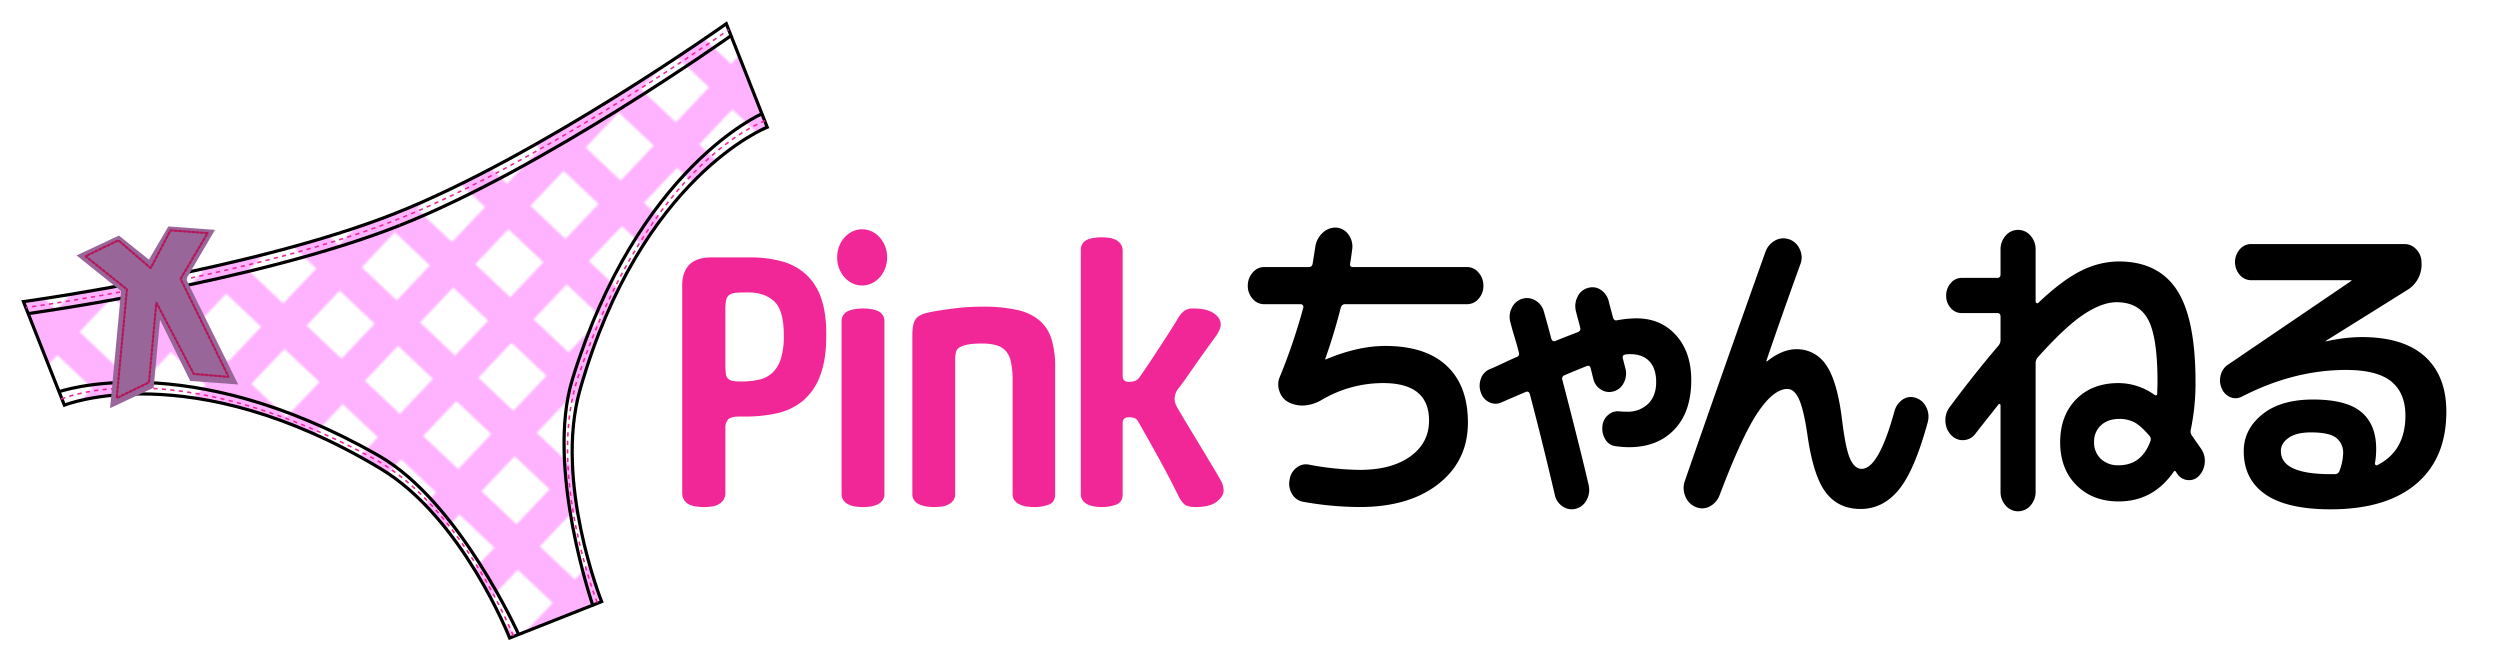 <svg xmlns="http://www.w3.org/2000/svg" xmlns:xlink="http://www.w3.org/1999/xlink" viewBox="0 0 1178.69 311.78"><defs><pattern id="a" width="25" height="25" patternTransform="matrix(1.041, -1.1, 1.1, 1.041, 23.823, 49.715)" patternUnits="userSpaceOnUse" viewBox="0 0 25 25"><rect width="25" height="25" style="fill:none"/><path d="M45,30H30V45H45V30M55,20V55H20V20H55Z" style="fill:#ffb3ff"/><path d="M20,30H5V45H20V30M30,20V55H-5V20H30Z" style="fill:#ffb3ff"/><path d="M-5,30H-20V45H-5V30M5,20V55H-30V20H5Z" style="fill:#ffb3ff"/><path d="M45,5H30V20H45V5M55-5V30H20V-5H55Z" style="fill:#ffb3ff"/><rect x="-0" y="-0" width="25" height="25" style="fill:#fff"/><path d="M20,5H5V20H20V5M30-5V30H-5V-5H30Z" style="fill:#ffb3ff"/><path d="M-5,5H-20V20H-5V5M5-5V30H-30V-5H5Z" style="fill:#ffb3ff"/><path d="M45-20H30V-5H45V-20M55-30V5H20V-30H55Z" style="fill:#ffb3ff"/><path d="M20-20H5V-5H20V-20M30-30V5H-5V-30H30Z" style="fill:#ffb3ff"/><path d="M-5-20H-20V-5H-5V-20M5-30V5H-30V-30H5Z" style="fill:#ffb3ff"/></pattern></defs><title>BBSPINK Logo</title><g style="opacity:0"><rect x="1004.164" y="8.766" width="25" height="25" style="fill:#fff"/><path d="M1024.164,13.766v15h-15v-15h15m10-10h-35v35h35v-35Z" style="fill:#ffb3ff"/></g><path d="M11.057,142.211l19.295,48.796s59.349-23.876,149.043,29.932c38.653,23.188,60.899,79.857,60.899,79.857l43.353-17.143s-22.527-56.558-10.186-99.911C302.098,83.144,361.726,59.974,361.726,59.974L342.431,11.177s-87.735,62.386-156.217,89.466C118.28,127.506,11.057,142.211,11.057,142.211Z" style="stroke:#000;stroke-miterlimit:10;stroke-width:1.515px;fill:url(#a)"/><path d="M27.564,184.779s60.266-21.809,151.067,30.109c37.887,21.663,65.945,84.378,65.945,84.378" style="fill:none;stroke:#000;stroke-miterlimit:10;stroke-width:1.515px"/><path d="M359.36,53.579S300.618,78.829,269.88,178.806c-12.826,41.716,9.764,107.083,9.764,107.083" style="fill:none;stroke:#000;stroke-miterlimit:10;stroke-width:1.515px"/><path d="M28.901,188.16s52.031-23.23,146.913,27.842c42.01,22.612,66.367,84.211,66.367,84.211" style="fill:none;stroke:#f12797;stroke-miterlimit:10;stroke-width:0.757px;stroke-dasharray:2"/><path d="M360.697,56.96s-53.847,18.637-88.141,120.788c-15.184,45.228,9.174,106.827,9.174,106.827" style="fill:none;stroke:#f12797;stroke-miterlimit:10;stroke-width:0.757px;stroke-dasharray:2"/><path d="M13.285,147.846s107.223-14.705,175.157-41.568" style="fill:none;stroke:#000;stroke-miterlimit:10;stroke-width:1.515px"/><path d="M188.442,106.278C256.924,79.199,344.659,16.812,344.659,16.812" style="fill:none;stroke:#000;stroke-miterlimit:10;stroke-width:1.515px"/><path d="M12.171,145.028s.337-.046.986-.138" style="fill:none;stroke:#f12797;stroke-miterlimit:10;stroke-width:0.757px"/><path d="M15.135,144.605c17.539-2.556,109.05-16.631,170.321-40.411" style="fill:none;stroke:#f12797;stroke-miterlimit:10;stroke-width:0.757px;stroke-dasharray:2.004,2.004"/><path d="M186.398,103.827q.466-.183.93-.366" style="fill:none;stroke:#f12797;stroke-miterlimit:10;stroke-width:0.757px"/><path d="M187.328,103.461q.464-.183.929-.369" style="fill:none;stroke:#f12797;stroke-miterlimit:10;stroke-width:0.757px"/><path d="M190.115,102.344c62.528-25.395,139.688-78.714,151.799-87.2" style="fill:none;stroke:#f12797;stroke-miterlimit:10;stroke-width:0.757px;stroke-dasharray:2.004,2.004"/><path d="M342.732,14.569c.535-.377.813-.574.813-.574" style="fill:none;stroke:#f12797;stroke-miterlimit:10;stroke-width:0.757px"/><polygon points="51.899 192.424 57.093 137.266 36.093 120.423 56.054 111.058 77.565 128.311 72.435 182.79 51.899 192.424" style="fill:#969"/><polygon points="112.303 181.279 89.68 179.608 65.448 130.547 79.385 106.753 101.375 108.378 87.768 131.606 112.303 181.279" style="fill:#969"/><polygon points="97.863 109.923 80.406 108.573 71.045 126.414 55.785 113.314 40.334 120.791 59.848 136.442 55.022 187.696 70.233 180.275 73.713 142.598 91.335 176.286 107.79 177.698 85.146 131.464 97.863 109.923" style="fill:none;stroke:#b21759;stroke-linecap:round;stroke-linejoin:bevel;stroke-width:1.041px;stroke-dasharray:1.041"/><path d="M641.092,242.548a156.714,156.714,0,0,1-27.351-2.535,11.056,11.056,0,0,1-7.536-5.253,12.646,12.646,0,0,1-1.641-9.163,11.956,11.956,0,0,1,4.539-7.832,10.539,10.539,0,0,1,6.584-2.353,10.968,10.968,0,0,1,2.094.206,131.394,131.394,0,0,0,23.312,2.415c9.221,0,16.555-1.915,21.798-5.693,4.957-3.571,7.367-8.169,7.367-14.055,0-6.597-2.062-14.169-18.139-14.169a53.636,53.636,0,0,0-27.188,7.434,21.88,21.88,0,0,1-10.863,3.153,18.341,18.341,0,0,1-7.809-1.771,12.257,12.257,0,0,1-6.292-7.179,12.565,12.565,0,0,1,.275-9.597,283.257,283.257,0,0,0,10.099-29.237H596.024a10.581,10.581,0,0,1-8.059-3.729,12.349,12.349,0,0,1-3.159-8.449,12.641,12.641,0,0,1,3.123-8.484,10.492,10.492,0,0,1,8.095-3.851h19.618l1.043-6.651a14.632,14.632,0,0,1,4.625-8.64,12.151,12.151,0,0,1,8.355-3.316c.183,0,.365.004.55.012l.156.011a11.2,11.2,0,0,1,8.334,4.866,12.785,12.785,0,0,1,2.269,9.496c-.207,1.632-.399,3.035-.58,4.223h51.28a10.49,10.49,0,0,1,8.093,3.848,12.644,12.644,0,0,1,3.125,8.487,12.347,12.347,0,0,1-3.157,8.447,10.581,10.581,0,0,1-8.061,3.731H635.285c-1.516,5.82-3.153,11.436-4.894,16.772a70.662,70.662,0,0,1,22.691-4.089c13.537,0,24.104,3.474,31.406,10.325,7.364,6.912,11.098,16.766,11.098,29.287,0,13.056-5.108,23.705-15.183,31.653C670.579,238.619,657.353,242.548,641.092,242.548Z"/><path d="M629.665,107.299q.2,0,.402.009a7.668,7.668,0,0,1,5.788,3.41,9.352,9.352,0,0,1,1.654,6.974q-.552,4.342-.965,6.51-.278,1.707,1.24,1.704h53.89a6.968,6.968,0,0,1,5.444,2.636,9.192,9.192,0,0,1,2.273,6.199,8.901,8.901,0,0,1-2.273,6.122,7.048,7.048,0,0,1-5.444,2.557H634.064q-1.38,0-1.93,1.705-3.308,12.867-7.305,24.023v.31h.275q15.021-6.352,27.979-6.354,19.02,0,29.012,9.377,9.992,9.378,9.992,26.735,0,17.982-13.851,28.905-13.852,10.926-37.145,10.927a152.629,152.629,0,0,1-26.737-2.48,7.499,7.499,0,0,1-5.169-3.643,9.217,9.217,0,0,1-1.171-6.742,8.537,8.537,0,0,1,3.238-5.657,7.085,7.085,0,0,1,4.434-1.614,7.435,7.435,0,0,1,1.424.141,134.457,134.457,0,0,0,23.981,2.48q15.022,0,23.844-6.354,8.82-6.354,8.821-16.894,0-17.669-21.639-17.669a56.836,56.836,0,0,0-28.943,7.905,18.332,18.332,0,0,1-9.109,2.682,14.807,14.807,0,0,1-6.328-1.442,8.804,8.804,0,0,1-4.479-5.192,9.136,9.136,0,0,1,.207-7.052,275.659,275.659,0,0,0,11.026-32.547,1.17,1.17,0,0,0-.275-1.085,1.258,1.258,0,0,0-.965-.466H596.024a7.044,7.044,0,0,1-5.444-2.557,8.901,8.901,0,0,1-2.273-6.122,9.192,9.192,0,0,1,2.273-6.199,6.964,6.964,0,0,1,5.444-2.636H617.111q1.516,0,1.792-1.704l1.24-7.905a11.127,11.127,0,0,1,3.515-6.586,8.715,8.715,0,0,1,6.007-2.411m0-7a15.761,15.761,0,0,0-10.706,4.223,18.011,18.011,0,0,0-5.716,10.596l-.008.047-.007.047-.58,3.694H596.024a13.893,13.893,0,0,0-10.742,5.06,16.27,16.27,0,0,0-3.976,10.775,15.96,15.96,0,0,0,4.041,10.772,13.99,13.99,0,0,0,10.677,4.907h9.655c-2.279,7.542-5.182,15.712-8.666,24.384a16.17,16.17,0,0,0-.339,12.137,15.821,15.821,0,0,0,7.994,9.111l.055.027.055.026a21.825,21.825,0,0,0,9.289,2.1,25.289,25.289,0,0,0,12.582-3.605,49.553,49.553,0,0,1,25.47-6.982c13.507,0,14.639,5.507,14.639,10.669,0,4.745-1.879,8.309-5.913,11.215-4.636,3.34-11.281,5.034-19.752,5.034a128.111,128.111,0,0,1-22.687-2.359,14.477,14.477,0,0,0-2.718-.262,14.143,14.143,0,0,0-8.735,3.091,15.55,15.55,0,0,0-5.838,10.007,16.259,16.259,0,0,0,2.111,11.583,14.459,14.459,0,0,0,9.839,6.853l.033.006.033.006a160.346,160.346,0,0,0,27.964,2.588c17.067,0,31.023-4.182,41.48-12.431,10.959-8.645,16.515-20.22,16.515-34.401,0-13.528-4.105-24.24-12.202-31.839-7.974-7.481-19.346-11.273-33.802-11.273a69.497,69.497,0,0,0-17.386,2.345q1.179-3.936,2.282-8.028h53.695a13.988,13.988,0,0,0,10.674-4.903,15.963,15.963,0,0,0,4.044-10.776,16.266,16.266,0,0,0-3.972-10.77,13.896,13.896,0,0,0-10.746-5.065H644.411q.018-.143.037-.288a16.392,16.392,0,0,0-2.885-11.953,14.612,14.612,0,0,0-10.886-6.331l-.156-.014-.156-.007q-.352-.015-.699-.015Z" style="fill:#fff"/><path d="M740.973,243.624a10.967,10.967,0,0,1-6.077-1.881,12.145,12.145,0,0,1-5.291-7.826c-3.632-15.556-7.369-30.681-11.11-44.963q-1.09.463-2.695,1.154-4.124,1.78-6.601,2.86a10.349,10.349,0,0,1-4.106.876,10.246,10.246,0,0,1-4.561-1.1,11.088,11.088,0,0,1-5.695-6.668,12.821,12.821,0,0,1,.102-8.766,10.855,10.855,0,0,1,5.967-6.421c1.283-.515,3.306-1.425,6.091-2.738,2.219-1.046,3.992-1.861,5.373-2.47-.366-1.396-.896-3.247-1.58-5.524-.927-3.066-1.567-5.356-1.958-6.988a12.619,12.619,0,0,1,.701-9.316,11.366,11.366,0,0,1,10.389-6.823,11.303,11.303,0,0,1,5.678,1.571,11.894,11.894,0,0,1,5.702,7.467c.717,2.413,1.679,5.894,2.915,10.547,1.064-.429,2.269-.905,3.603-1.424q2.14-.835,3.453-1.338-.24-.932-.597-2.214c-.454-1.63-.789-2.917-.992-3.822a13.134,13.134,0,0,1,.859-9.233,11.048,11.048,0,0,1,6.88-6.103,11.172,11.172,0,0,1,3.42-.556,10.434,10.434,0,0,1,5.712,1.729,12.46,12.46,0,0,1,5.354,7.645l.029.121c.12.541.377,1.595.919,3.536q.365,1.318.625,2.325a52.822,52.822,0,0,1,7.995-.698c8.716,0,15.898,3.076,21.348,9.143,5.351,5.963,8.062,13.867,8.062,23.495,0,10.798-2.988,19.43-8.883,25.655-5.949,6.279-14.015,9.463-23.974,9.463a48.2,48.2,0,0,1-6.628-.491,9.838,9.838,0,0,1-7.32-4.571,13.148,13.148,0,0,1-2.083-8.474,11.225,11.225,0,0,1,3.777-7.688,10.17,10.17,0,0,1,6.938-2.71q.551,0,1.121.057a26.71,26.71,0,0,0,3.229.138,10.213,10.213,0,0,0,7.541-2.718c1.845-1.812,2.742-4.341,2.742-7.73,0-3.303-.752-5.787-2.234-7.384-1.346-1.444-3.311-2.194-5.991-2.282.188.72.398,1.52.636,2.407a12.893,12.893,0,0,1-1.007,9.052,11.104,11.104,0,0,1-6.903,5.904,11.299,11.299,0,0,1-3.183.471,10.721,10.721,0,0,1-5.608-1.608,11.288,11.288,0,0,1-5.243-7.285c-.164-.613-.393-1.51-.68-2.67-2.877,1.169-5.119,2.098-6.782,2.81,5.503,21.189,9.561,37.433,12.068,48.311a13.342,13.342,0,0,1-1.212,9.396,11.557,11.557,0,0,1-7.178,5.918A11.286,11.286,0,0,1,740.973,243.624Z"/><path d="M750.841,135.426a6.961,6.961,0,0,1,3.82,1.173,9.03,9.03,0,0,1,3.858,5.58q.275,1.242.965,3.72.688,2.482.965,3.721.465,1.443,1.523,1.443a1.847,1.847,0,0,0,.406-.048,52.95,52.95,0,0,1,9.097-.93q11.577,0,18.744,7.982,7.165,7.984,7.166,21.156,0,14.878-7.925,23.248-7.926,8.368-21.432,8.369a44.572,44.572,0,0,1-6.202-.466,6.336,6.336,0,0,1-4.823-3.022,9.691,9.691,0,0,1-1.517-6.277,7.778,7.778,0,0,1,2.619-5.347,6.731,6.731,0,0,1,4.606-1.822,7.611,7.611,0,0,1,.769.04,30.764,30.764,0,0,0,3.583.156,13.653,13.653,0,0,0,9.992-3.721q3.79-3.72,3.791-10.228,0-6.354-3.17-9.765-3.173-3.407-9.097-3.41a12.57,12.57,0,0,0-2.205.156q-1.654.311-1.24,1.859.413,1.708,1.24,4.805a9.387,9.387,0,0,1-.758,6.587,7.55,7.55,0,0,1-4.756,4.107,7.781,7.781,0,0,1-2.198.329,7.241,7.241,0,0,1-3.797-1.103,7.871,7.871,0,0,1-3.652-5.115q-.413-1.547-1.24-4.959-.318-1.191-1.209-1.192a1.835,1.835,0,0,0-.583.107q-7.307,2.947-10.475,4.34a1.651,1.651,0,0,0-1.103,2.17q8.544,32.86,12.404,49.596a9.878,9.878,0,0,1-.896,6.975,7.996,7.996,0,0,1-5.031,4.185,7.774,7.774,0,0,1-2.108.301,7.499,7.499,0,0,1-4.162-1.309,8.718,8.718,0,0,1-3.79-5.657q-5.789-24.796-11.715-47.271-.406-1.251-1.255-1.25a1.662,1.662,0,0,0-.675.165q-.828.311-4.962,2.092-4.135,1.784-6.615,2.867a6.824,6.824,0,0,1-2.708.584,6.746,6.746,0,0,1-3.012-.739,7.667,7.667,0,0,1-3.929-4.65,9.364,9.364,0,0,1,.069-6.432,7.31,7.31,0,0,1,4.065-4.418q1.929-.773,6.202-2.789,4.27-2.013,6.478-2.944a1.654,1.654,0,0,0,1.103-2.325q-.552-2.326-1.929-6.898-1.38-4.57-1.93-6.897a9.19,9.19,0,0,1,.482-6.898,8.059,8.059,0,0,1,4.755-4.417,7.915,7.915,0,0,1,2.472-.409,7.824,7.824,0,0,1,3.937,1.107,8.472,8.472,0,0,1,4.066,5.347q1.241,4.186,3.445,12.554.431,1.341,1.376,1.339a1.742,1.742,0,0,0,.554-.1q2.203-.929,5.789-2.325,3.582-1.395,4.823-1.859a1.651,1.651,0,0,0,1.103-2.17q-.277-1.239-.965-3.72-.691-2.477-.965-3.721a9.683,9.683,0,0,1,.62-6.897,7.506,7.506,0,0,1,4.756-4.262,7.639,7.639,0,0,1,2.383-.399m0-7a14.629,14.629,0,0,0-4.457.713,14.454,14.454,0,0,0-9.003,7.943,16.76,16.76,0,0,0-1.099,11.565c.18.796.439,1.811.786,3.081l-.489.19c-.764-2.817-1.4-5.083-1.924-6.853a15.475,15.475,0,0,0-7.308-9.495,14.776,14.776,0,0,0-7.427-2.039,14.937,14.937,0,0,0-4.648.756l-.046.015-.046.016a15.048,15.048,0,0,0-8.809,8.036,16.227,16.227,0,0,0-.921,11.725c.408,1.692,1.06,4.017,1.99,7.097q.418,1.389.755,2.556-1.224.565-2.69,1.256c-2.717,1.282-4.674,2.164-5.82,2.623l-.081.032-.08.034a14.278,14.278,0,0,0-7.871,8.432,16.454,16.454,0,0,0-.129,11.099,14.655,14.655,0,0,0,7.46,8.678,13.531,13.531,0,0,0,11.578.31c1.464-.639,3.314-1.442,5.573-2.418,3.388,13.074,6.766,26.815,10.064,40.94a15.735,15.735,0,0,0,6.783,9.957,14.413,14.413,0,0,0,7.993,2.451,14.805,14.805,0,0,0,4.001-.562,14.983,14.983,0,0,0,9.323-7.646,16.97,16.97,0,0,0,1.544-11.774l-.006-.026-.006-.026q-1.391-6.033-3.408-14.231a13.253,13.253,0,0,0,8.543,4.462,51.648,51.648,0,0,0,7.064.518c10.959,0,19.88-3.551,26.514-10.555,6.531-6.898,9.843-16.339,9.843-28.062,0-10.518-3.013-19.209-8.956-25.832-6.144-6.84-14.202-10.306-23.954-10.306a49.264,49.264,0,0,0-5.418.321c-.407-1.48-.606-2.301-.704-2.741l-.027-.122-.031-.121a16.069,16.069,0,0,0-6.846-9.708,13.884,13.884,0,0,0-7.607-2.287Zm18.893,58.343a15.905,15.905,0,0,0,2.147-3.26,16.68,16.68,0,0,0,1.716-6.06,13.285,13.285,0,0,1,.25,2.703c0,3.2-.967,4.519-1.694,5.233a5.421,5.421,0,0,1-2.418,1.384Zm-25.235-5.149.269-.111a14.74,14.74,0,0,0,6.482,8.202,15.266,15.266,0,0,0,1.965,1.004,14.655,14.655,0,0,0-4.4,7.731q-1.972-7.775-4.316-16.826Z" style="fill:#fff"/><path d="M877.186,243.462c-8.105,0-14.562-3.1-19.191-9.214-4.358-5.752-7.42-15.283-9.358-29.138-1.414-9.405-2.79-13.661-3.694-15.569-.763-1.609-1.632-2.649-2.212-2.649-2.979,0-6.893,3.361-11.021,9.465-4.787,7.078-10.735,19.977-17.681,38.334a13.471,13.471,0,0,1-6.362,7.224,11.075,11.075,0,0,1-5.092,1.262,11.795,11.795,0,0,1-4.435-.899,12.362,12.362,0,0,1-6.731-6.833,13.411,13.411,0,0,1-.375-9.762c12.16-35.064,24.915-71.316,37.926-107.786a13.416,13.416,0,0,1,6.226-7.548,11.581,11.581,0,0,1,5.628-1.483,12.308,12.308,0,0,1,4.025.7,12.049,12.049,0,0,1,6.936,6.585,12.202,12.202,0,0,1,.285,9.763c-4.626,12.803-9.005,25.177-13.047,36.863a20.75,20.75,0,0,1,7.854-1.637,19.787,19.787,0,0,1,17.076,9.105c3.854,5.59,6.482,14.569,8.036,27.452,1.313,10.703,2.631,15.255,3.505,17.188.283.628,1.281,2.67,2.255,2.67.545,0,5.514-.688,12.062-24.549a13.177,13.177,0,0,1,5.379-7.577,10.196,10.196,0,0,1,5.685-1.751,11.134,11.134,0,0,1,3.461.573,11.706,11.706,0,0,1,7.008,6.188,13.285,13.285,0,0,1,.943,9.483c-4.317,15.861-9.001,26.705-14.328,33.194C892.311,239.982,885.326,243.462,877.186,243.462Z"/><path d="M840.812,112.365a8.791,8.791,0,0,1,2.882.508,8.578,8.578,0,0,1,4.894,4.727,8.779,8.779,0,0,1,.206,7.052q-8.682,24.025-15.987,45.411v.311h.275q7.304-5.732,13.783-5.735a16.394,16.394,0,0,1,14.195,7.594q5.237,7.596,7.442,25.883,1.654,13.485,3.79,18.211,2.136,4.729,5.444,4.728,7.992,0,15.437-27.123a9.683,9.683,0,0,1,3.928-5.58,6.73,6.73,0,0,1,3.761-1.174,7.611,7.611,0,0,1,2.372.399,8.291,8.291,0,0,1,4.961,4.418,9.832,9.832,0,0,1,.689,7.051q-6.202,22.783-13.645,31.85-7.443,9.067-18.055,9.067-10.477,0-16.401-7.827-5.928-7.825-8.683-27.511-1.793-11.933-3.997-16.584-2.206-4.65-5.375-4.65-6.48,0-13.921,11.004-7.443,11.007-18.055,39.057a9.959,9.959,0,0,1-4.687,5.347,7.573,7.573,0,0,1-3.495.877,8.271,8.271,0,0,1-3.12-.644,8.907,8.907,0,0,1-4.824-4.959,9.963,9.963,0,0,1-.275-7.284q18.328-52.851,37.902-107.717a9.979,9.979,0,0,1,4.616-5.657,8.079,8.079,0,0,1,3.94-1.05m0-7a15.035,15.035,0,0,0-7.312,1.916,17.046,17.046,0,0,0-7.84,9.448C812.649,153.198,799.89,189.459,787.74,224.496l-.014.039-.013.039a17.039,17.039,0,0,0,.476,12.242,15.928,15.928,0,0,0,8.544,8.666l.046.019.046.019a15.268,15.268,0,0,0,5.749,1.156,14.539,14.539,0,0,0,6.691-1.649,17.034,17.034,0,0,0,7.971-8.928l.034-.084.032-.085c6.848-18.103,12.671-30.758,17.306-37.613,3.404-5.032,5.775-6.869,7.043-7.54q.063.123.13.265c.656,1.384,1.97,5.122,3.394,14.589,2.025,14.444,5.306,24.496,10.031,30.732,5.249,6.934,12.851,10.599,21.981,10.599,9.238,0,17.133-3.911,23.465-11.625,5.647-6.879,10.55-18.149,14.988-34.453l.012-.043.011-.043A16.917,16.917,0,0,0,914.467,188.884a15.293,15.293,0,0,0-9.046-7.957,14.645,14.645,0,0,0-4.558-.749,13.642,13.642,0,0,0-7.611,2.328,16.754,16.754,0,0,0-6.79,9.438l-.02.068-.019.068c-3.508,12.785-6.422,18.276-8.067,20.574-.688-1.916-1.773-6.156-2.905-15.39-1.622-13.446-4.445-22.938-8.627-29.004A23.403,23.403,0,0,0,846.865,157.639a21.919,21.919,0,0,0-2.411.134c3.424-9.817,7.072-20.085,10.9-30.68a15.784,15.784,0,0,0-.392-12.385,15.595,15.595,0,0,0-8.808-8.388l-.086-.032-.087-.03a15.81,15.81,0,0,0-5.169-.892Z" style="fill:#fff"/><path d="M951.476,244.563a11.094,11.094,0,0,1-8.473-3.887,13.014,13.014,0,0,1-3.297-8.913V199.531c-4.197,5.307-5.194,6.596-5.367,6.833a10.962,10.962,0,0,1-8.188,4.636c-.274.019-.547.027-.814.027a10.805,10.805,0,0,1-7.759-3.291,13.091,13.091,0,0,1-3.846-8.799,13.58,13.58,0,0,1,2.691-9.104c8.005-10.76,15.8-20.574,23.162-29.163.032-.035.121-.198.121-.667V151.105H924.876a10.19,10.19,0,0,1-7.786-3.579,11.868,11.868,0,0,1-3.019-8.136,12.179,12.179,0,0,1,2.983-8.174,10.111,10.111,0,0,1,7.821-3.695h14.83V117.691a13.013,13.013,0,0,1,3.296-8.911,11.178,11.178,0,0,1,16.945-.002,13.014,13.014,0,0,1,3.298,8.913v18.32a78.993,78.993,0,0,1,16.535-11.546A43.478,43.478,0,0,1,998.888,119.771c13.596,0,23.808,5.041,30.351,14.982,6.323,9.614,9.397,24.465,9.397,45.399a111.493,111.493,0,0,1-2.281,23.044l-.038.161c.009.014.023.036.043.064.926,1.358,2.39,3.466,4.4,6.343l.06.087a13.813,13.813,0,0,1-1.486,16.876,9.708,9.708,0,0,1-7.182,3.147c-.354,0-.715-.018-1.082-.054a9.75,9.75,0,0,1-5.625-2.409,32.971,32.971,0,0,1-26.557,12.501c-9.104,0-16.638-2.928-22.395-8.7-5.754-5.771-8.671-13.408-8.671-22.698,0-9.28,2.863-16.909,8.511-22.676,5.667-5.788,13.255-8.723,22.555-8.723a31.737,31.737,0,0,1,14.823,3.697q.007-.376.007-.661c0-13.504-1.344-22.854-3.994-27.793-2.334-4.346-6.084-6.37-11.801-6.37-3.788,0-8.312,1.71-13.445,5.082-5.465,3.59-12.539,10.198-21.026,19.642a.79.79,0,0,0-.206.604v60.445a13.015,13.015,0,0,1-3.295,8.911A11.105,11.105,0,0,1,951.476,244.563Zm47.825-43.553c-2.782,0-4.863.681-6.363,2.081a6.721,6.721,0,0,0-2.127,5.269,7.016,7.016,0,0,0,2.084,5.448,8.259,8.259,0,0,0,5.993,2.056c5.571,0,9.228-2.721,11.481-8.554-2.869-3.267-4.712-4.592-5.771-5.133A11.393,11.393,0,0,0,999.301,201.01Z"/><path d="M951.476,108.392a7.563,7.563,0,0,1,5.857,2.713,9.57,9.57,0,0,1,2.412,6.586v24.488a.742.742,0,0,0,.482.697.88.88,0,0,0,.376.1.492.492,0,0,0,.381-.177q11.439-10.847,20.33-15.189a39.838,39.838,0,0,1,17.572-4.34q18.606,0,27.427,13.407,8.818,13.407,8.821,43.475a107.5,107.5,0,0,1-2.205,22.318,3.412,3.412,0,0,0,.551,2.944q1.375,2.016,4.41,6.355a9.828,9.828,0,0,1,1.585,6.509,9.931,9.931,0,0,1-2.688,6.044,6.177,6.177,0,0,1-4.639,2.052q-.362,0-.736-.037a6.386,6.386,0,0,1-4.962-3.1c-.093,0-.185-.101-.275-.31l-.138-.31q-.372-.583-.704-.584-.283,0-.537.429-9.649,13.949-25.911,13.949-12.268,0-19.916-7.672-7.649-7.673-7.649-20.226,0-12.554,7.512-20.226,7.51-7.671,20.054-7.672a29.122,29.122,0,0,1,16.952,5.58.912.912,0,0,0,.551.207.776.776,0,0,0,.277-.052c.275-.102.413-.361.413-.775,0-.515.021-1.395.069-2.635q.067-1.86.068-2.789,0-21.233-4.41-29.448-4.412-8.213-14.885-8.216-6.754,0-15.367,5.658-8.616,5.66-21.708,20.226a4.281,4.281,0,0,0-1.103,2.944v60.446a9.573,9.573,0,0,1-2.412,6.587,7.681,7.681,0,0,1-11.715,0,9.568,9.568,0,0,1-2.412-6.587V191.156a.615.615,0,0,0-.344-.62.551.551,0,0,0-.222-.05.529.529,0,0,0-.399.206Q932.042,203.557,931.492,204.33a7.383,7.383,0,0,1-5.582,3.177q-.291.02-.575.02a7.241,7.241,0,0,1-5.282-2.267,9.637,9.637,0,0,1-2.825-6.51,10.121,10.121,0,0,1,1.998-6.819q11.991-16.119,23.018-28.983a4.277,4.277,0,0,0,.964-2.945V149.309q0-1.703-1.516-1.704H924.877a6.666,6.666,0,0,1-5.169-2.403,8.432,8.432,0,0,1-2.136-5.812,8.729,8.729,0,0,1,2.136-5.89,6.592,6.592,0,0,1,5.169-2.48h16.814c1.01,0,1.516-.567,1.516-1.705V117.691a9.566,9.566,0,0,1,2.412-6.586,7.557,7.557,0,0,1,5.857-2.713m47.412,110.972q10.75,0,14.885-11.159a2.418,2.418,0,0,0-.413-2.79q-4.135-4.802-7.167-6.354a14.947,14.947,0,0,0-6.892-1.551q-5.514,0-8.752,3.023a10.217,10.217,0,0,0-3.238,7.827,10.509,10.509,0,0,0,3.17,7.982,11.672,11.672,0,0,0,8.407,3.022M951.476,101.392a14.507,14.507,0,0,0-11.088,5.061,16.631,16.631,0,0,0-4.181,11.238V124.021H924.877a13.513,13.513,0,0,0-10.471,4.909,15.793,15.793,0,0,0-3.834,10.46,15.478,15.478,0,0,0,3.908,10.467,13.597,13.597,0,0,0,10.397,4.748H936.207v4.632c-7.205,8.451-14.804,18.04-22.598,28.517a17.2,17.2,0,0,0-3.372,11.37,16.704,16.704,0,0,0,4.852,11.073,14.242,14.242,0,0,0,10.246,4.331c.349,0,.706-.012,1.059-.037a14.149,14.149,0,0,0,9.813-4.874v22.147a16.633,16.633,0,0,0,4.18,11.237,14.678,14.678,0,0,0,22.175.005,16.643,16.643,0,0,0,4.184-11.242V222.494a31.907,31.907,0,0,0,7.269,11.19c6.438,6.456,14.806,9.73,24.873,9.73,10.84,0,19.954-3.836,27.177-11.418a13.554,13.554,0,0,0,4.673,1.311c.465.046.944.07,1.413.07a13.127,13.127,0,0,0,9.718-4.235,17.312,17.312,0,0,0,1.879-21.206l-.058-.089-.061-.087c-1.533-2.193-2.716-3.893-3.582-5.148a116.121,116.121,0,0,0,2.089-22.459c0-21.64-3.262-37.119-9.973-47.321-7.232-10.989-18.427-16.56-33.275-16.56a46.942,46.942,0,0,0-20.642,5.049,68.942,68.942,0,0,0-11.501,7.288V117.691a16.634,16.634,0,0,0-4.179-11.236,14.517,14.517,0,0,0-11.09-5.063Zm15.27,70.894c7.963-8.796,14.581-14.956,19.654-18.288,4.49-2.949,8.475-4.508,11.524-4.508,5.539,0,7.515,2.289,8.718,4.528,1.464,2.728,3.181,8.65,3.518,21.469a34.701,34.701,0,0,0-11.271-1.87c-10.276,0-18.706,3.289-25.056,9.775a31.935,31.935,0,0,0-7.087,11.052V172.286Zm32.143,40.078c-2.183,0-3.086-.62-3.575-1.087a3.571,3.571,0,0,1-1.002-2.917,3.26,3.26,0,0,1,1.013-2.708c.305-.284,1.223-1.142,3.977-1.142a8.004,8.004,0,0,1,3.709.785,14.054,14.054,0,0,1,3.214,2.681c-2.059,3.802-4.723,4.387-7.336,4.387Z" style="fill:#fff"/><path d="M1098.811,243.633c-14.554,0-25.258-2.51-32.726-7.674-7.769-5.369-11.708-13.195-11.708-23.26,0-7.891,3.356-14.619,9.976-19.998,6.404-5.199,15.215-7.835,26.188-7.835,11.428,0,19.602,2.193,24.988,6.707,5.496,4.605,8.282,11.348,8.282,20.04q0,.795-.026,1.577c4.572-3.96,6.809-9.645,6.809-17.23,0-6.072-1.764-10.456-5.392-13.402-3.796-3.079-10.219-4.641-19.087-4.641-15.808,0-31.776,4.093-47.464,12.166a10.306,10.306,0,0,1-4.683,1.173,9.77,9.77,0,0,1-3.674-.729,10.986,10.986,0,0,1-5.927-5.795,12.628,12.628,0,0,1-.777-8.6,11.493,11.493,0,0,1,4.934-7.127l49.149-33.399h-36.352a10.532,10.532,0,0,1-7.886-3.613,12.671,12.671,0,0,1-.001-16.821,10.539,10.539,0,0,1,7.887-3.614h72.357a11.009,11.009,0,0,1,8.129,3.656,12.045,12.045,0,0,1,3.365,8.465,17.497,17.497,0,0,1-8.368,16.026l-25.197,15.742q.917-.028,1.812-.027c13.972,0,24.8,3.38,32.185,10.046,7.487,6.76,11.284,16.395,11.284,28.636,0,15.681-5.193,28.025-15.435,36.691C1131.381,239.313,1117.033,243.633,1098.811,243.633Zm-9.234-36.268c-3.843,0-6.714.647-8.533,1.923-1.917,1.341-2.162,2.527-2.162,3.411,0,6.074,10.838,7.35,19.93,7.35h1.184a21.213,21.213,0,0,0,1.243-6.265c0-2.767-1.111-3.945-1.948-4.592C1098.407,208.51,1095.972,207.366,1089.576,207.366Z"/><path d="M1133.68,115.057a7.461,7.461,0,0,1,5.582,2.558,8.616,8.616,0,0,1,2.412,6.121,13.939,13.939,0,0,1-6.753,13.02l-38.453,24.023v.155h.275a77.743,77.743,0,0,1,16.677-2.014q19.708,0,29.839,9.143,10.131,9.147,10.13,26.039,0,22.009-14.195,34.019-14.197,12.009-40.383,12.012-20.539,0-30.734-7.053-10.201-7.05-10.199-20.381,0-10.228,8.683-17.281,8.684-7.05,23.981-7.051,15.712,0,22.741,5.89,7.028,5.891,7.029,17.358a38.185,38.185,0,0,1-.552,6.665.845.845,0,0,0,.207.852.704.704,0,0,0,.527.278.65.65,0,0,0,.231-.045q13.367-6.662,13.369-23.403,0-10.694-6.685-16.119-6.687-5.423-21.294-5.424-24.672,0-49.065,12.553a6.782,6.782,0,0,1-3.081.785,6.266,6.266,0,0,1-2.363-.475,7.565,7.565,0,0,1-4.065-4.03,9.172,9.172,0,0,1-.552-6.277,8.063,8.063,0,0,1,3.446-5.036l58.161-39.522.139-.155-.139-.155H1061.323a6.993,6.993,0,0,1-5.307-2.48,9.173,9.173,0,0,1,0-12.09,7.001,7.001,0,0,1,5.307-2.48h72.357M1098.811,223.549h2.067a2.318,2.318,0,0,0,2.205-1.705,25.698,25.698,0,0,0,1.654-8.06,8.749,8.749,0,0,0-3.308-7.361q-3.309-2.558-11.854-2.558-6.894,0-10.543,2.558-3.655,2.557-3.652,6.276,0,10.851,23.43,10.85m34.869-115.492H1061.323a13.949,13.949,0,0,0-10.463,4.745,16.169,16.169,0,0,0-.001,21.557A13.941,13.941,0,0,0,1061.323,139.106h24.974l-39.746,27.009a15.091,15.091,0,0,0-6.354,9.171,16.265,16.265,0,0,0,1.008,10.938,14.559,14.559,0,0,0,7.787,7.551,13.131,13.131,0,0,0,8.78.42,27.43,27.43,0,0,0-6.892,18.504c0,11.124,4.571,20.163,13.219,26.14,8.069,5.581,19.425,8.294,34.714,8.294,19.074,0,34.182-4.598,44.903-13.667,11.065-9.362,16.675-22.606,16.675-39.364,0-13.273-4.185-23.782-12.439-31.234-6.236-5.629-14.614-9.107-24.985-10.389l15.665-9.786.031-.019.031-.02a20.837,20.837,0,0,0,9.982-19.038,15.639,15.639,0,0,0-4.318-10.803,14.428,14.428,0,0,0-10.676-4.756Zm-35.256,73.696q3.851-.334,7.692-.335c10.021,0,14.713,2.1,16.885,3.861,1.755,1.425,4.094,4.087,4.094,10.682a25.823,25.823,0,0,1-.807,6.756,25.691,25.691,0,0,0-8.508-13.825c-4.666-3.909-11.04-6.267-19.355-7.139Zm-16.043,30.986a3.117,3.117,0,0,1,.665-.58c.693-.486,2.454-1.294,6.531-1.294,5.996,0,7.561,1.087,7.576,1.098.231.179.585.452.585,1.82a12.518,12.518,0,0,1-.386,2.753c-7.442-.121-11.26-1.167-13.172-2.053-1.743-.807-1.797-1.328-1.798-1.746Z" style="fill:#fff"/><path d="M331.903,242.563a30.069,30.069,0,0,1-4.16-.292,14.879,14.879,0,0,1-4.305-1.25,9.221,9.221,0,0,1-3.785-3.289,9.512,9.512,0,0,1-1.504-5.38V134.432c0-5.056,1.468-9.122,4.364-12.084,2.919-2.983,7.313-4.496,13.062-4.496h17.905a60.747,60.747,0,0,1,15.837,1.93,31.487,31.487,0,0,1,12.808,6.783,30.451,30.451,0,0,1,8.236,12.611c1.815,5.008,2.735,11.286,2.735,18.66,0,8.322-1.086,15.297-3.229,20.73a31.525,31.525,0,0,1-9.239,13.223,32.637,32.637,0,0,1-13.525,6.461,70.664,70.664,0,0,1-15.46,1.634h-2.908a8.113,8.113,0,0,0-2.945.36,3.308,3.308,0,0,0-.288,1.647v30.288a9.391,9.391,0,0,1-1.567,5.557,10.49,10.49,0,0,1-3.431,3.087,12.622,12.622,0,0,1-4.44,1.447A30.141,30.141,0,0,1,331.903,242.563Zm13.854-66.525a2.174,2.174,0,0,0,.449.12,18.764,18.764,0,0,0,3.143.206,34.696,34.696,0,0,0,7.708-.771,10.101,10.101,0,0,0,4.757-2.426,11.925,11.925,0,0,0,3.031-5.145,32.773,32.773,0,0,0,1.205-9.842c0-8.554-1.852-12.082-3.405-13.534-2.359-2.201-5.607-3.272-9.928-3.272-2.217,0-4.0.054-5.299.161a3.71,3.71,0,0,0-1.53.351c.007.007-.044.103-.092.31a16.433,16.433,0,0,0-.291,3.596v26.157a27.225,27.225,0,0,0,.192,3.789A2.223,2.223,0,0,0,345.757,176.037Z" style="fill:#f12797"/><path d="M353.481,121.352A56.967,56.967,0,0,1,368.401,123.16a27.878,27.878,0,0,1,11.401,6.022,26.883,26.883,0,0,1,7.269,11.186q2.525,6.97,2.525,17.468,0,11.874-2.984,19.447a27.959,27.959,0,0,1-8.187,11.788,29.019,29.019,0,0,1-12.09,5.765,66.848,66.848,0,0,1-14.691,1.548h-2.908q-4.132,0-5.433,1.377a5.815,5.815,0,0,0-1.301,4.13v30.288a5.981,5.981,0,0,1-.918,3.527,6.975,6.975,0,0,1-2.295,2.066,9.085,9.085,0,0,1-3.213,1.032,26.266,26.266,0,0,1-7.346,0,11.304,11.304,0,0,1-3.291-.947,5.749,5.749,0,0,1-2.372-2.065,6.07,6.07,0,0,1-.918-3.442V134.432q0-6.195,3.367-9.638,3.365-3.439,10.56-3.442H353.481m-4.132,58.511a38.032,38.032,0,0,0,8.493-.86,13.626,13.626,0,0,0,6.351-3.27,15.262,15.262,0,0,0,3.979-6.625,35.943,35.943,0,0,0,1.377-10.928q0-11.874-4.515-16.091-4.515-4.214-12.319-4.216-3.522,0-5.586.172a6.744,6.744,0,0,0-3.214.947,3.802,3.802,0,0,0-1.53,2.409,20.014,20.014,0,0,0-.382,4.388v26.158a31.081,31.081,0,0,0,.229,4.302,3.794,3.794,0,0,0,1.071,2.324,4.441,4.441,0,0,0,2.295,1.032,22.125,22.125,0,0,0,3.75.258m4.132-65.511H335.576c-6.727,0-11.963,1.866-15.563,5.547-3.559,3.642-5.363,8.531-5.363,14.533V232.352a12.944,12.944,0,0,0,2.097,7.329,12.671,12.671,0,0,0,5.212,4.511,18.297,18.297,0,0,0,5.295,1.545,33.266,33.266,0,0,0,9.297,0,16.08,16.08,0,0,0,5.668-1.862,13.953,13.953,0,0,0,4.571-4.112,12.795,12.795,0,0,0,2.212-7.582V203.384h2.641a74.158,74.158,0,0,0,16.227-1.719,36.098,36.098,0,0,0,14.962-7.157,34.96,34.96,0,0,0,10.292-14.66c2.336-5.925,3.472-13.126,3.472-22.012,0-7.782-.991-14.461-2.944-19.852a33.907,33.907,0,0,0-9.196-14.03,34.945,34.945,0,0,0-14.221-7.549,64.194,64.194,0,0,0-16.754-2.052Zm-4.465,30.589c1.02-.045,2.26-.068,3.7-.068,3.393,0,5.86.763,7.543,2.334.378.353,2.291,2.568,2.291,10.973a28.844,28.844,0,0,1-1.031,8.753,8.55,8.55,0,0,1-2.08,3.662,6.708,6.708,0,0,1-3.162,1.586,31.289,31.289,0,0,1-6.928.683q-.176,0-.338-.002c-.005-.277-.008-.581-.008-.914V145.79c0-.313.005-.595.012-.848Z" style="fill:#fff"/><path d="M406.888,242.563a28.427,28.427,0,0,1-4.104-.295,14.806,14.806,0,0,1-4.208-1.248,9.775,9.775,0,0,1-3.655-2.935,8.378,8.378,0,0,1-1.634-5.217V151.641a8.68,8.68,0,0,1,1.633-5.39,9.135,9.135,0,0,1,3.818-2.92,16.964,16.964,0,0,1,4.046-1.091,28.719,28.719,0,0,1,8.204-.001,17.09,17.09,0,0,1,4.047,1.091,9.153,9.153,0,0,1,3.814,2.912,8.69,8.69,0,0,1,1.639,5.398v81.228a8.383,8.383,0,0,1-1.638,5.223,9.795,9.795,0,0,1-3.659,2.933,14.864,14.864,0,0,1-4.196,1.244A28.561,28.561,0,0,1,406.888,242.563Zm-.407-104.459c-8.427,0-15.284-7.515-15.284-16.752,0-9.236,6.856-16.751,15.284-16.751s15.284,7.515,15.284,16.751C421.765,130.589,414.908,138.104,406.481,138.104Z" style="fill:#f12797"/><path d="M406.481,108.101c6.508,0,11.784,5.933,11.784,13.251s-5.276,13.251-11.784,13.251-11.784-5.933-11.784-13.251,5.276-13.251,11.784-13.251m.407,37.344a24.871,24.871,0,0,1,3.597.258,13.572,13.572,0,0,1,3.213.861,5.668,5.668,0,0,1,2.372,1.807,5.27,5.27,0,0,1,.918,3.27v81.227a4.958,4.958,0,0,1-.918,3.097,6.312,6.312,0,0,1-2.372,1.893,11.3,11.3,0,0,1-3.213.947,25.19,25.19,0,0,1-7.193,0,11.253,11.253,0,0,1-3.213-.947,6.289,6.289,0,0,1-2.372-1.893,4.958,4.958,0,0,1-.918-3.097V151.641a5.27,5.27,0,0,1,.918-3.27,5.649,5.649,0,0,1,2.372-1.807,13.509,13.509,0,0,1,3.213-.861,24.844,24.844,0,0,1,3.596-.258m-.407-44.344c-10.357,0-18.784,9.085-18.784,20.251a20.437,20.437,0,0,0,10.801,18.33q-.56.192-1.097.414a12.595,12.595,0,0,0-5.256,4.024,12.093,12.093,0,0,0-2.357,7.521v81.227a11.957,11.957,0,0,0,2.358,7.349,13.231,13.231,0,0,0,4.953,3.975,18.25,18.25,0,0,0,5.176,1.538,32.188,32.188,0,0,0,9.227 0,18.345,18.345,0,0,0,5.195-1.547,13.253,13.253,0,0,0,4.942-3.977,11.949,11.949,0,0,0,2.35-7.338V151.641a12.087,12.087,0,0,0-2.35-7.512,12.616,12.616,0,0,0-5.252-4.028q-.784-.324-1.61-.582a20.473,20.473,0,0,0,10.488-18.167c0-11.167-8.426-20.251-18.784-20.251Z" style="fill:#fff"/><path d="M487.688,242.563a28.429,28.429,0,0,1-4.104-.295,15.897,15.897,0,0,1-4.222-1.219,9.66,9.66,0,0,1-3.793-2.964,8.378,8.378,0,0,1-1.634-5.217V179.692a39.723,39.723,0,0,0-.686-8.123,8.108,8.108,0,0,0-1.671-3.782,6.068,6.068,0,0,0-2.895-1.677,21.916,21.916,0,0,0-5.786-.644c-5.365,0-7.503.713-8.3,1.138l-.159.079a1.921,1.921,0,0,0-.336.193,14.022,14.022,0,0,0-.253,3.006v62.986a8.383,8.383,0,0,1-1.638,5.223,9.952,9.952,0,0,1-3.516,2.9,13.855,13.855,0,0,1-4.187,1.276,28.554,28.554,0,0,1-4.107.295,29.012,29.012,0,0,1-4.006-.292,15.846,15.846,0,0,1-4.321-1.223,9.651,9.651,0,0,1-3.792-2.963,8.378,8.378,0,0,1-1.634-5.217V158.008c0-4.402.692-7.426,2.178-9.515,1.527-2.149,4.03-3.628,7.438-4.396,2.002-.474,4.235-.898,6.602-1.252,2.231-.336,4.576-.658,6.969-.958,2.377-.295,4.725-.506,6.984-.625,2.324-.119,4.36-.177,6.23-.177a77.581,77.581,0,0,1,17.329,1.642,27.98,27.98,0,0,1,12.046,5.749,22.367,22.367,0,0,1,6.717,10.473,48.491,48.491,0,0,1,1.841,14.204v59.716c0,5.575-3.359,7.633-5.361,8.363A23.064,23.064,0,0,1,487.688,242.563Z" style="fill:#f12797"/><path d="M463.05,144.585a73.798,73.798,0,0,1,16.527,1.548,24.439,24.439,0,0,1,10.559,4.99,18.832,18.832,0,0,1,5.663,8.863,44.846,44.846,0,0,1,1.683,13.165v59.716q0,3.96-3.061,5.076a19.493,19.493,0,0,1-6.733,1.119,24.689,24.689,0,0,1-3.596-.258,12.291,12.291,0,0,1-3.291-.947,6.177,6.177,0,0,1-2.448-1.893,4.958,4.958,0,0,1-.918-3.097V179.692a42.906,42.906,0,0,0-.765-8.863,11.389,11.389,0,0,0-2.525-5.421,9.548,9.548,0,0,0-4.515-2.667,25.213,25.213,0,0,0-6.733-.774q-7.041,0-9.947,1.548a3.668,3.668,0,0,0-2.219,2.409,16.897,16.897,0,0,0-.382,3.958v62.986a4.958,4.958,0,0,1-.918,3.097,6.471,6.471,0,0,1-2.295,1.893,10.318,10.318,0,0,1-3.137.947,24.719,24.719,0,0,1-3.596.258,25.247,25.247,0,0,1-3.52-.258,12.311,12.311,0,0,1-3.367-.947,6.177,6.177,0,0,1-2.448-1.893,4.958,4.958,0,0,1-.918-3.097V158.009q0-5.332,1.53-7.486,1.528-2.15,5.356-3.011,2.905-.687,6.351-1.205,3.443-.517,6.887-.947,3.443-.428,6.733-.603,3.289-.168,6.045-.171m0-7c-1.931,0-4.025.059-6.402.18-2.359.125-4.791.343-7.24.647-2.408.302-4.782.628-7.063.971-2.448.367-4.766.806-6.887,1.307-4.258.967-7.449,2.91-9.486,5.776-1.926,2.708-2.824,6.376-2.824,11.541v74.86a11.957,11.957,0,0,0,2.358,7.349,13.108,13.108,0,0,0,5.15,4.03,19.311,19.311,0,0,0,5.249,1.489,32.401,32.401,0,0,0,4.496.326,31.865,31.865,0,0,0,4.613-.332,17.339,17.339,0,0,0,5.256-1.614,13.418,13.418,0,0,0,4.729-3.91,11.949,11.949,0,0,0,2.35-7.338V169.882q0-.271.006-.506a28.984,28.984,0,0,1,5.542-.41,18.24,18.24,0,0,1,4.839.513,2.574,2.574,0,0,1,1.286.699,5.029,5.029,0,0,1,.808,2.14,36.361,36.361,0,0,1,.605,7.374v53.176a11.957,11.957,0,0,0,2.358,7.349,13.107,13.107,0,0,0,5.149,4.03,19.304,19.304,0,0,0,5.133,1.483,31.797,31.797,0,0,0,4.613.332,26.552,26.552,0,0,0,9.135-1.544c4.796-1.751,7.659-6.106,7.659-11.651V173.152a51.93,51.93,0,0,0-1.997-15.239,25.82,25.82,0,0,0-7.766-12.081,31.415,31.415,0,0,0-13.537-6.512,79.825,79.825,0,0,0-18.131-1.735Z" style="fill:#fff"/><path d="M563.745,242.563c-3.622,0-6.215-.796-7.928-2.433a17.013,17.013,0,0,1-3.5-5.076c-1.586-3.229-3.345-6.671-5.208-10.184-1.885-3.547-3.728-6.943-5.477-10.094q-2.67-4.802-4.808-8.582-2.144-3.779-3.215-5.682c-.035-.062-.065-.11-.089-.146a4.987,4.987,0,0,0-.708-.113v32.615c0,5.592-3.423,7.646-5.463,8.372a23.246,23.246,0,0,1-7.831,1.322,27.379,27.379,0,0,1-3.951-.295,14.838,14.838,0,0,1-4.207-1.247,9.779,9.779,0,0,1-3.656-2.936,8.381,8.381,0,0,1-1.633-5.217V118.083a9.024,9.024,0,0,1,1.474-5.275,8.663,8.663,0,0,1,3.679-3.006,15.806,15.806,0,0,1,4.038-1.119,28.692,28.692,0,0,1,8.207,0,13.895,13.895,0,0,1,4.19,1.276,9.685,9.685,0,0,1,3.587,3.083,9.092,9.092,0,0,1,1.566,5.385V176.515a4.476,4.476,0,0,0,1.15-.21h0a2.903,2.903,0,0,0,.584-.671q1.212-1.704,3.341-4.866,2.127-3.163,4.639-7.014,2.523-3.867,5.198-7.995c1.745-2.693,3.342-5.259,4.747-7.626a15.72,15.72,0,0,1,3.709-4.344,10.57,10.57,0,0,1,6.646-1.844c4.839,0,8.56.929,11.377,2.84,3.989,2.716,4.825,5.882,4.825,8.061a9.36,9.36,0,0,1-.763,3.834c-.346.778-.791,1.657-1.36,2.683l-.101.18s-3.619,5.02-5.403,7.487c-1.781,2.461-3.492,4.874-5.087,7.172q-2.459,3.542-4.532,6.477c-1.365,1.936-2.54,3.523-3.492,4.717a4.763,4.763,0,0,0-.993,2.557,4.567,4.567,0,0,0,.733,2.342c1.544,2.664,3.283,5.599,5.19,8.756l5.815,9.638q2.905,4.819,5.507,9.116c1.753,2.902,3.221,5.438,4.366,7.541l.084.164a13.156,13.156,0,0,1,1.413,5.639c0,3.098-1.573,5.86-4.677,8.211C572.884,241.514,568.963,242.563,563.745,242.563Z" style="fill:#f12797"/><path d="M519.365,111.888a24.721,24.721,0,0,1,3.597.258,10.376,10.376,0,0,1,3.137.946,6.179,6.179,0,0,1,2.296,1.98,5.661,5.661,0,0,1,.918,3.355v58.856q0,2.754,2.908,2.753a8.776,8.776,0,0,0,2.908-.43,4.914,4.914,0,0,0,2.295-1.979q1.223-1.718,3.367-4.904,2.141-3.183,4.667-7.056,2.525-3.871,5.203-8.002,2.676-4.13,4.82-7.743a12.362,12.362,0,0,1,2.832-3.356,7.398,7.398,0,0,1,4.514-1.119q6.119,0,9.412,2.237,3.29,2.239,3.29,5.164a5.863,5.863,0,0,1-.459,2.408q-.459,1.033-1.224,2.409-2.604,3.614-5.28,7.314-2.679,3.703-5.126,7.228-2.45,3.528-4.515,6.453-2.065,2.929-3.443,4.646a8.163,8.163,0,0,0-1.683,4.646,8.02,8.02,0,0,0,1.224,4.13q2.295,3.962,5.203,8.777,2.906,4.82,5.815,9.638,2.905,4.82,5.509,9.12,2.6,4.304,4.285,7.401a9.672,9.672,0,0,1,1.071,4.13q0,2.927-3.291,5.421-3.293,2.496-9.871,2.495-3.981,0-5.509-1.463a13.527,13.527,0,0,1-2.755-4.045q-2.449-4.988-5.279-10.325-2.834-5.332-5.509-10.153-2.679-4.817-4.821-8.605-2.145-3.782-3.213-5.679a3.355,3.355,0,0,0-1.913-1.721,8.798,8.798,0,0,0-2.525-.345q-2.909,0-2.908,2.754v33.386q0,3.96-3.137,5.076a19.68,19.68,0,0,1-6.657,1.119,23.642,23.642,0,0,1-3.443-.258,11.261,11.261,0,0,1-3.214-.947,6.291,6.291,0,0,1-2.372-1.893,4.958,4.958,0,0,1-.918-3.097V118.083a5.612,5.612,0,0,1,.842-3.269,5.199,5.199,0,0,1,2.219-1.808,12.244,12.244,0,0,1,3.137-.86,24.694,24.694,0,0,1,3.596-.258m0-7a31.818,31.818,0,0,0-4.615.333,19.262,19.262,0,0,0-4.918,1.37,12.136,12.136,0,0,0-5.159,4.217,12.437,12.437,0,0,0-2.102,7.276v114.785a11.957,11.957,0,0,0,2.358,7.349,13.235,13.235,0,0,0,4.951,3.974,18.262,18.262,0,0,0,5.177,1.539,30.77,30.77,0,0,0,4.461.332,26.75,26.75,0,0,0,9.007-1.525c4.876-1.737,7.787-6.1,7.787-11.67V212.425c.708,1.266,1.46,2.614,2.263,4.056,1.734,3.123,3.567,6.501,5.445,10.035,1.833,3.457,3.569,6.851,5.157,10.083a20.439,20.439,0,0,0,4.23,6.069c2.39,2.283,5.773,3.395,10.338,3.395,6.01,0,10.621-1.281,14.099-3.916,5.011-3.797,6.063-8.077,6.063-11A16.605,16.605,0,0,0,582.151,224l-.08-.167-.088-.162c-1.167-2.144-2.661-4.726-4.442-7.674q-2.607-4.304-5.505-9.114-2.913-4.823-5.816-9.638c-1.9-3.145-3.629-6.061-5.141-8.672l-.02-.034-.02-.034a2.197,2.197,0,0,1-.226-.483,3.237,3.237,0,0,1,.306-.56c.984-1.24,2.14-2.804,3.526-4.77q2.075-2.937,4.544-6.495c1.584-2.282,3.282-4.676,5.048-7.117q2.68-3.704,5.288-7.325l.24-.333.2-.359c.62-1.117,1.112-2.087,1.503-2.968a12.814,12.814,0,0,0,1.061-5.248c0-2.476-.825-7.19-6.352-10.951-3.424-2.323-7.788-3.45-13.349-3.45a13.893,13.893,0,0,0-8.781,2.57,19.017,19.017,0,0,0-4.524,5.233l-.03.049-.03.05c-1.38,2.325-2.953,4.851-4.676,7.51q-2.671,4.119-5.191,7.984c-1.142,1.751-2.241,3.42-3.282,4.984V118.427a12.508,12.508,0,0,0-2.214-7.413,13.137,13.137,0,0,0-4.864-4.18,17.411,17.411,0,0,0-5.259-1.613,31.86,31.86,0,0,0-4.61-.332Z" style="fill:#fff"/></svg>